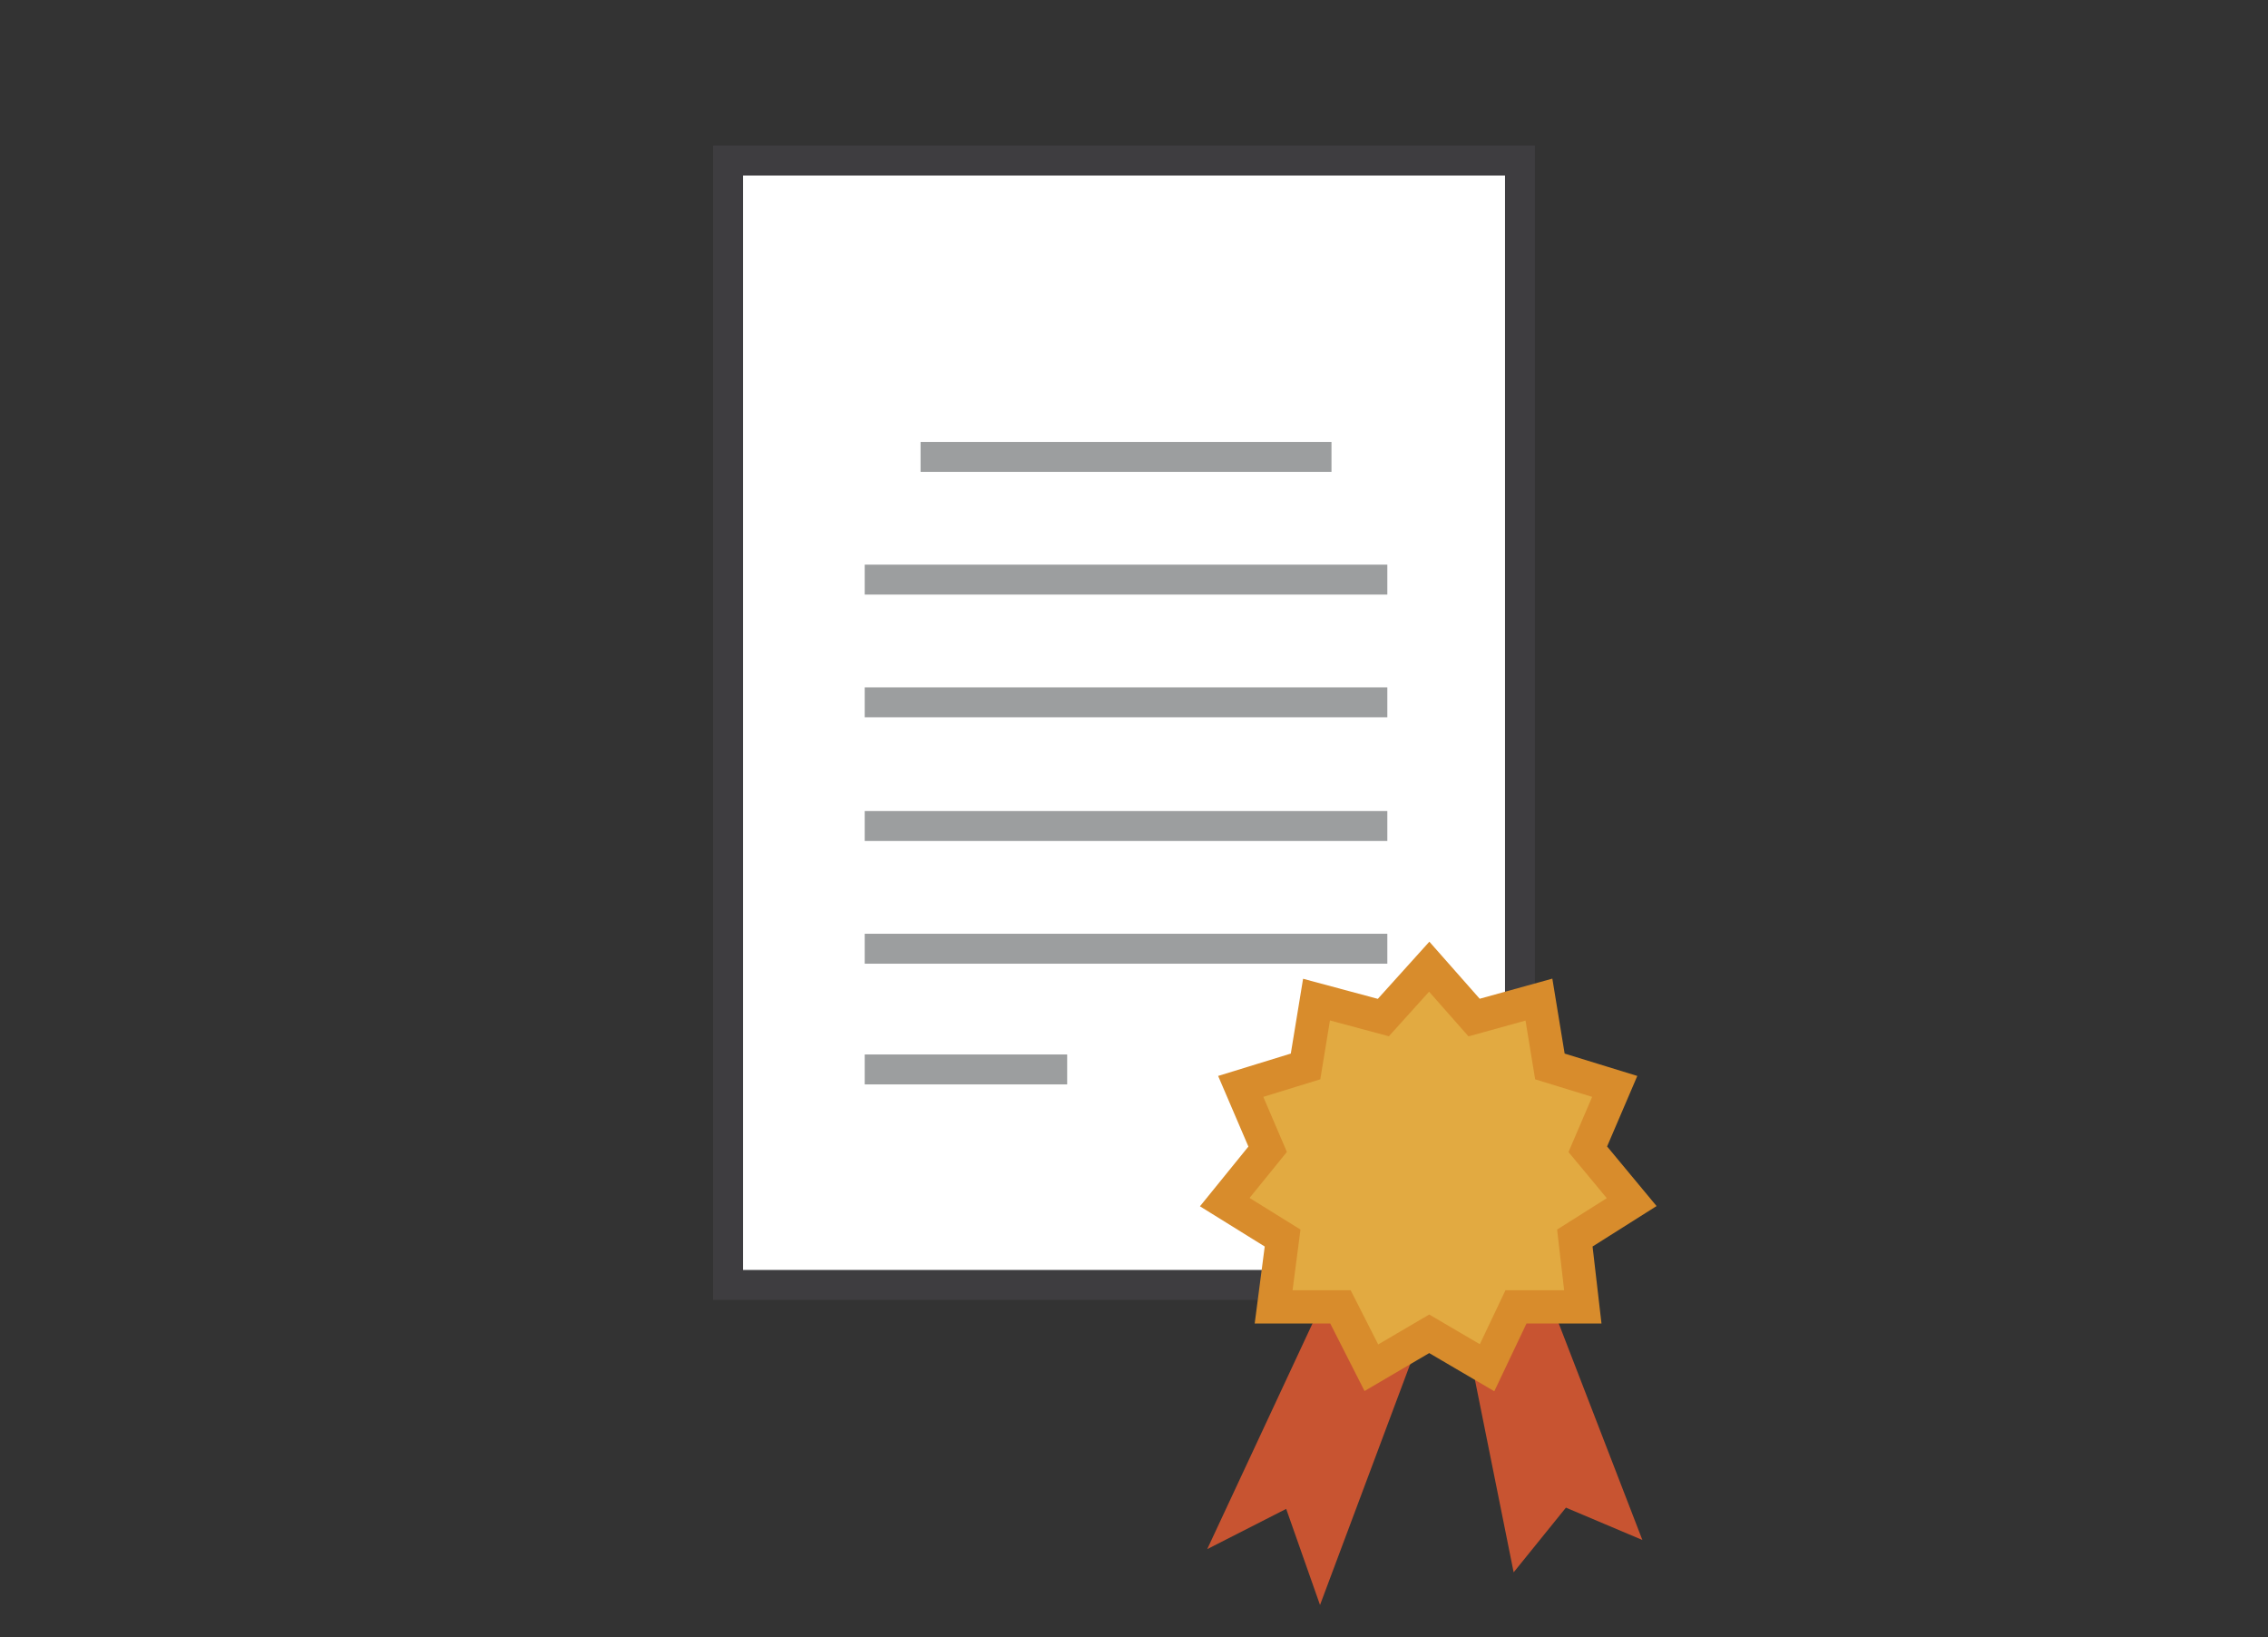 <?xml version="1.0" encoding="utf-8"?>
<!-- Generator: Adobe Illustrator 23.0.5, SVG Export Plug-In . SVG Version: 6.00 Build 0)  -->
<svg version="1.1" id="Capa_1" xmlns="http://www.w3.org/2000/svg" xmlns:xlink="http://www.w3.org/1999/xlink" x="0px" y="0px"
	 viewBox="0 0 227.4 164.1" style="enable-background:new 0 0 227.4 164.1;" xml:space="preserve">
<rect x="0" y="0" width="227.4" height="164.1" fill="#333333" stroke="none"/>
<style type="text/css">
	.st0{fill:#FFFFFF;stroke:#3E3D40;stroke-width:3;stroke-miterlimit:10;}
	.st1{fill:none;stroke:#9C9E9F;stroke-width:3;stroke-miterlimit:10;}
	.st2{fill:#C85431;stroke:#C85431;stroke-width:3.335;stroke-miterlimit:10;}
	.st3{fill:#E2AA41;stroke:#D88C2C;stroke-width:3.335;stroke-miterlimit:10;}
</style>
<g>
	<g>
		<rect x="73" y="16.1" class="st0" width="79.4" height="112.7"/>
		<line class="st1" x1="92.3" y1="45.8" x2="133.5" y2="45.8"/>
		<line class="st1" x1="86.7" y1="58.1" x2="139.1" y2="58.1"/>
		<line class="st1" x1="86.7" y1="70.4" x2="139.1" y2="70.4"/>
		<line class="st1" x1="86.7" y1="82.8" x2="139.1" y2="82.8"/>
		<line class="st1" x1="86.7" y1="95.1" x2="139.1" y2="95.1"/>
		<line class="st1" x1="86.7" y1="107.2" x2="107" y2="107.2"/>
	</g>
	<g>
		<polyline class="st2" points="133.7,132.1 124.6,151.6 129.9,148.9 132.4,156 140,135.7 		"/>
		<polygon class="st2" points="149.1,135.9 152.7,153.8 156.5,149.1 161.7,151.3 154.9,133.7 		"/>
		<polygon class="st3" points="143.3,96.9 147.8,102 154.3,100.2 155.4,106.9 161.9,108.9 159.2,115.2 163.6,120.5 157.9,124.1 
			158.7,131 152,131 149.1,137.1 143.3,133.7 137.5,137.1 134.4,131 127.7,131 128.6,124.1 122.8,120.5 127.1,115.2 124.4,108.9 
			130.9,106.9 132,100.2 138.7,102 		"/>
	</g>
</g>
</svg>
